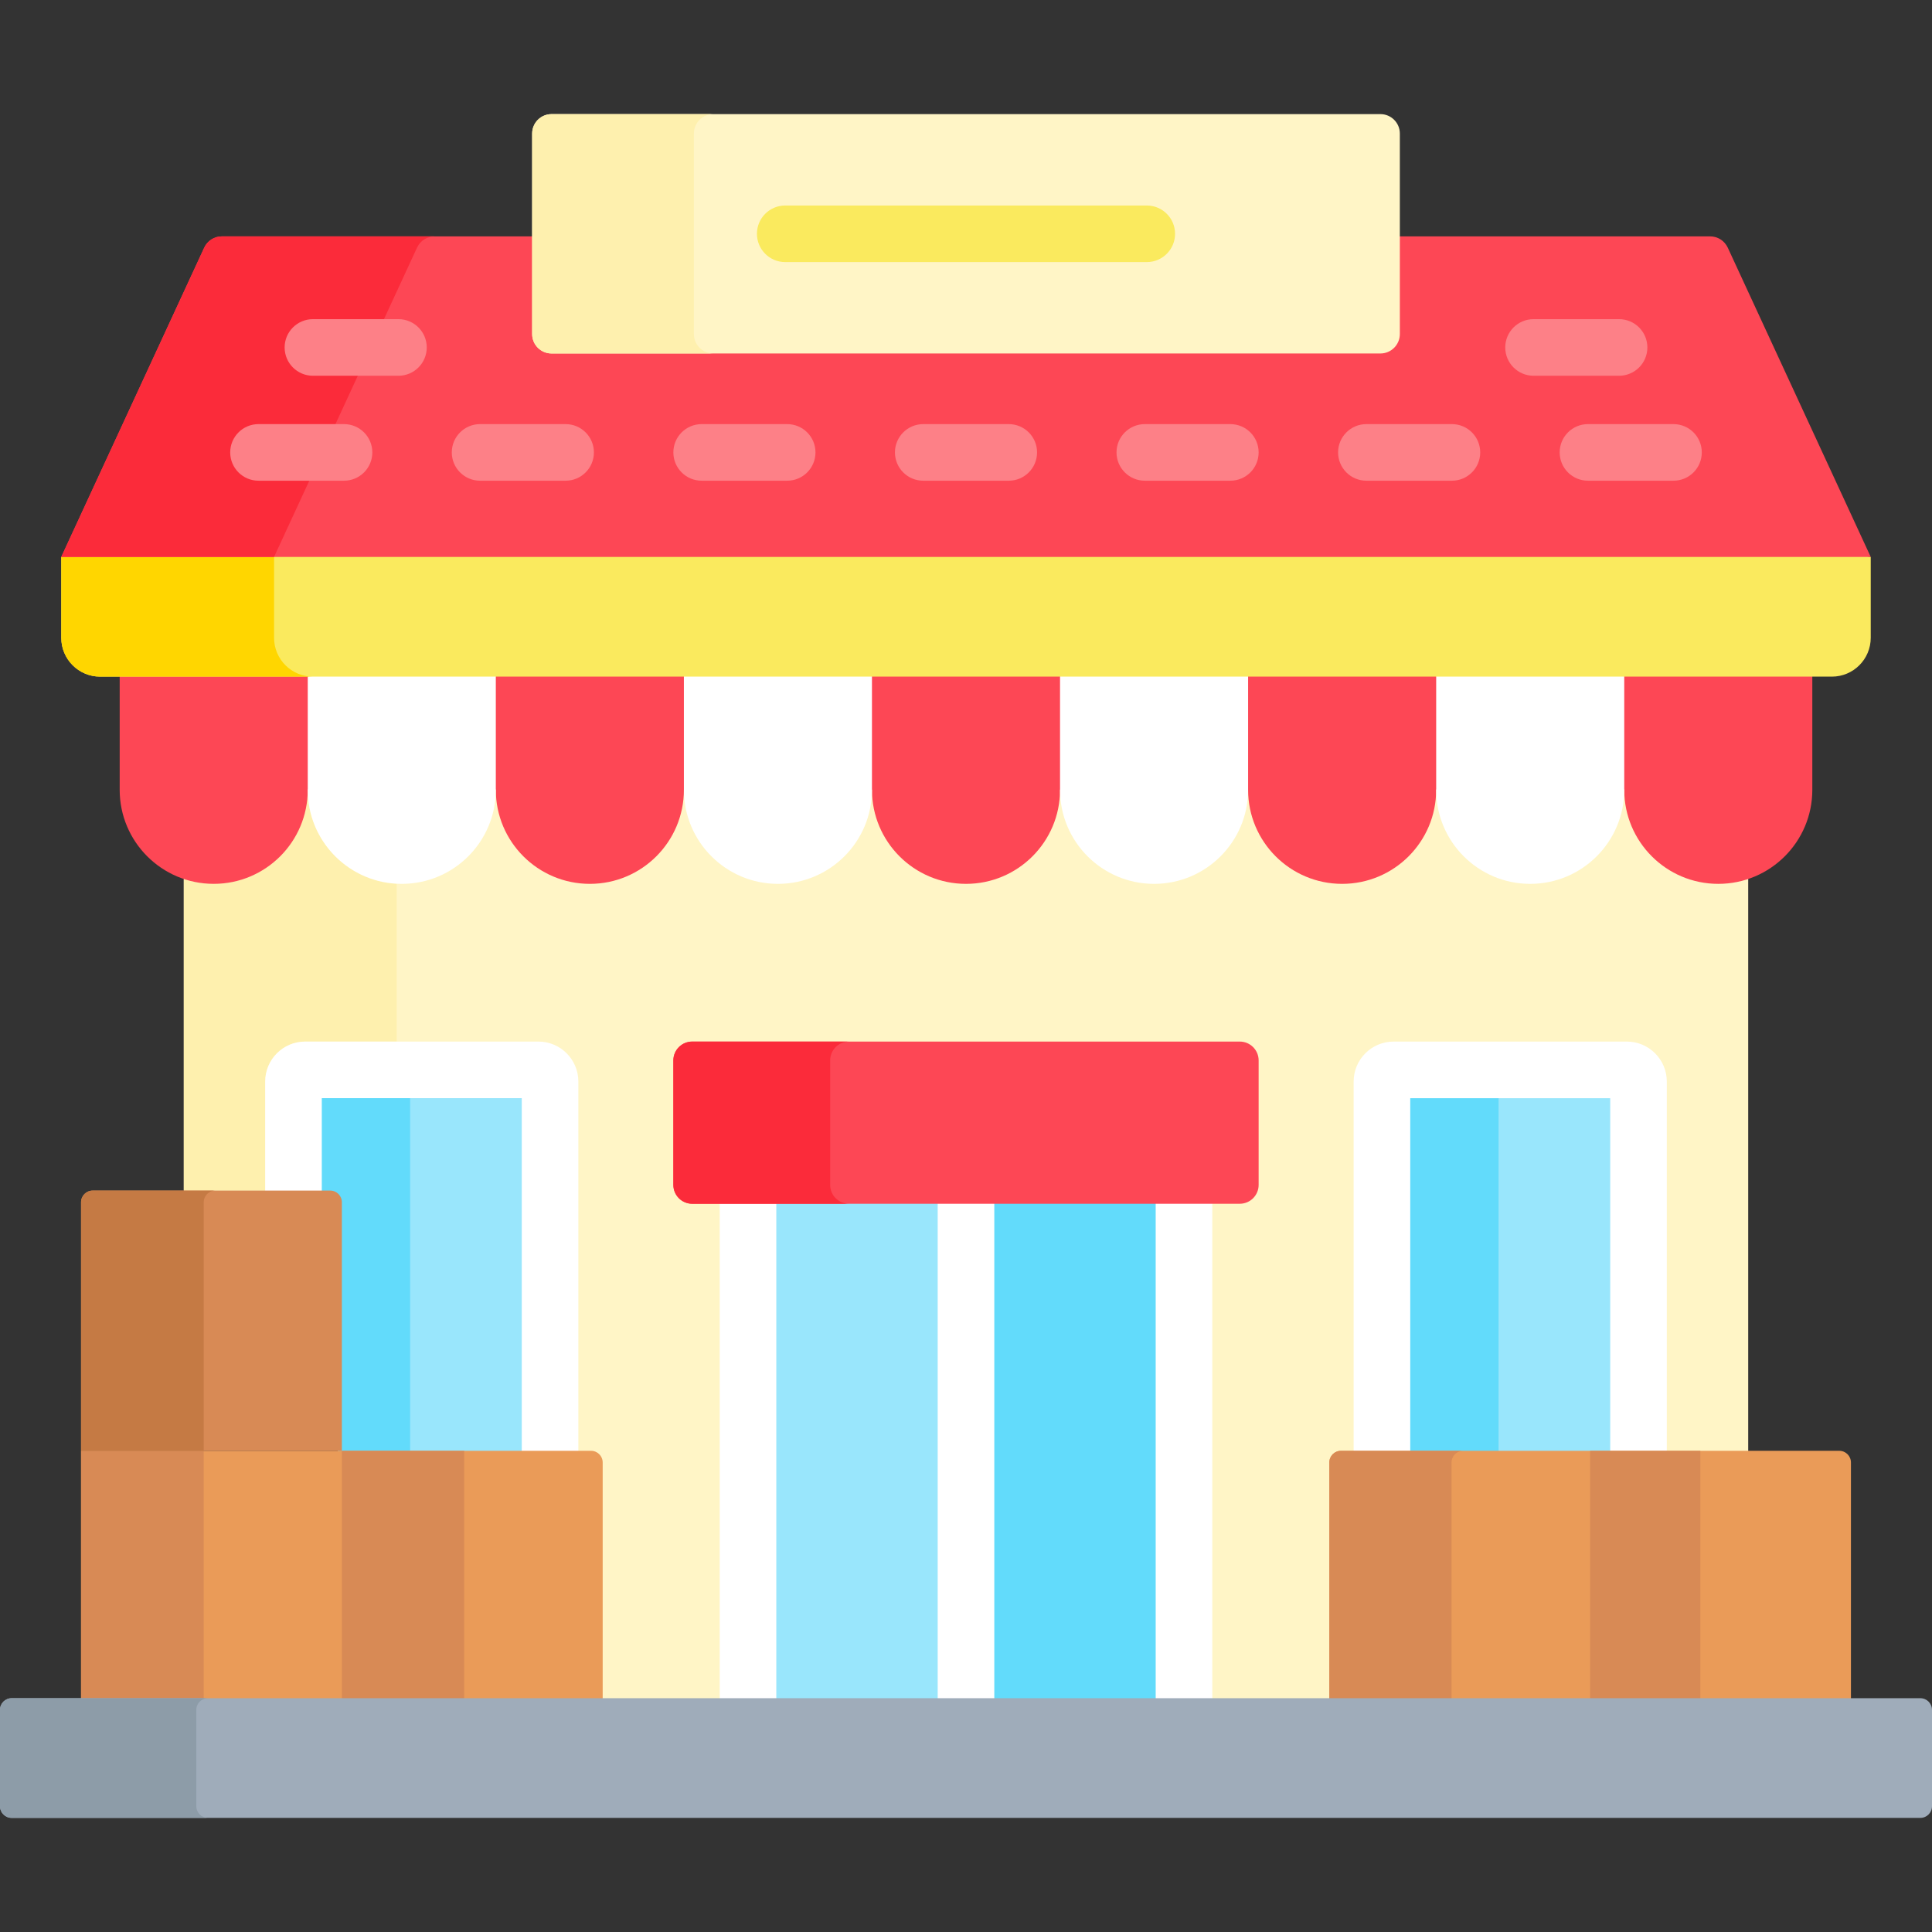 <svg id="Capa_1" enable-background="new 0 0 512 512" height="512" viewBox="0 0 512 512" width="512" xmlns="http://www.w3.org/2000/svg"><rect x="0" y="0" width="512" height="512" fill="#333333" stroke="none"/><g><path d="m353.283 451.041v-63.472c0-1.153.938-2.091 2.091-2.091h107.918v-207.163h-414.584v138.201h38.8c1.153 0 2.091.938 2.091 2.09v66.871h67.027c1.153 0 2.091.938 2.091 2.091v63.472h194.566z" fill="#fff5c6"/><g fill="#fd4755"><g><path d="m182.239 179.959-1-1.644h-49.841l-1 1.508v28.017l1 1.472v.001c.001 13.762 11.158 24.919 24.92 24.919s24.92-11.157 24.92-24.919v-.001l1-1.237v-28.116z"/><path d="m381.602 179.823-1-1.508h-49.841l-1 1.365v28.116l1 1.516v.001c.001 13.762 11.158 24.919 24.92 24.919s24.92-11.157 24.92-24.919v-.001l1-1.472v-28.017z"/><path d="m281.92 179.672-1-1.357h-49.84l-1 1.555v27.923l1 1.518v.001c.001 13.762 11.158 24.919 24.92 24.919s24.92-11.157 24.92-24.919v-.001l1-1.717z"/></g><path d="m430.443 178.315-1 1.311v28.028l1 1.658c0 13.763 11.157 24.92 24.92 24.92s24.92-11.157 24.92-24.92v-30.997z"/></g><path d="m81.557 209.312c0 13.763-11.157 24.92-24.92 24.92-2.773 0-5.438-.46-7.929-1.296v82.58h21.57v-28.898c0-5.84 4.751-10.591 10.591-10.591h24.273v-41.832c-13.142-.693-23.585-11.568-23.585-24.883z" fill="#fef0ae"/><path d="m82.558 179.817-1-1.502h-49.841v30.997c0 13.763 11.157 24.92 24.92 24.92s24.92-11.157 24.92-24.92l1-1.467v-28.028z" fill="#fd4755"/><g><path d="m434.221 385.478v-98.86c0-1.707-1.384-3.091-3.09-3.091h-61.811c-1.707 0-3.091 1.384-3.091 3.091v98.86z" fill="#99e6fc"/><path d="m397.135 385.478v-98.86c0-1.707 1.384-3.091 3.091-3.091h-30.906c-1.707 0-3.091 1.384-3.091 3.091v98.86z" fill="#62dbfb"/><path d="m373.729 385.478v-94.45h52.992v94.45h15v-98.859c0-5.84-4.751-10.591-10.591-10.591h-61.81c-5.84 0-10.591 4.751-10.591 10.591v98.859z" fill="#fff"/><path d="m490.519 451.041v-63.472c0-1.707-1.384-3.091-3.091-3.091h-132.054c-1.707 0-3.091 1.384-3.091 3.091v63.472z" fill="#ea9b58"/><path d="m87.508 316.516c1.153 0 2.091.938 2.091 2.09v66.871h56.172v-98.86c0-1.707-1.384-3.091-3.091-3.091h-61.811c-1.707 0-3.09 1.384-3.09 3.091v29.898h9.729z" fill="#99e6fc"/><path d="m87.508 316.516c1.153 0 2.091.938 2.091 2.09v66.871h19.085v-98.86c0-1.707 1.384-3.091 3.091-3.091h-30.906c-1.707 0-3.09 1.384-3.09 3.091v29.898h9.729z" fill="#62dbfb"/><path d="m85.278 316.516v-25.489h52.992v94.45h15v-98.859c0-5.84-4.751-10.591-10.591-10.591h-61.81c-5.84 0-10.591 4.751-10.591 10.591v29.898z" fill="#fff"/><path d="m159.717 451.041v-63.472c0-1.707-1.384-3.091-3.091-3.091h-135.145v66.563z" fill="#ea9b58"/></g><g><g><path d="m21.481 384.478h32.508v66.563h-32.508z" fill="#d88a55"/><path d="m90.599 384.478h32.412v66.563h-32.412z" fill="#d88a55"/><g><path d="m90.599 384.478h-69.118v-65.871c0-1.707 1.384-3.091 3.091-3.091h62.937c1.707 0 3.091 1.384 3.091 3.091v65.871z" fill="#d88a55"/></g><g><path d="m57.079 315.516h-32.507c-1.707 0-3.091 1.384-3.091 3.091v65.871h32.508v-65.871c0-1.707 1.383-3.091 3.09-3.091z" fill="#c57a44"/></g></g><g fill="#d88a55"><path d="m384.677 451.041v-63.472c0-1.707 1.384-3.091 3.091-3.091h-32.394c-1.707 0-3.091 1.384-3.091 3.091v63.472z"/><path d="m421.401 384.478h29.207v66.563h-29.207z"/></g></g><g><path d="m198.23 318.007h115.54v133.033h-115.54z" fill="#99e6fc"/><path d="m256 318.007h57.77v133.033h-57.77z" fill="#62dbfb"/><g fill="#fff"><path d="m248.5 318.007h15v133.033h-15z"/><path d="m190.73 318.007h15v133.033h-15z"/><path d="m306.27 318.007h15v133.033h-15z"/></g></g><g><g fill="#fff"><path d="m81.557 178.315v30.997c0 13.763 11.157 24.92 24.92 24.92 13.763 0 24.92-11.157 24.92-24.92v-30.997z"/><path d="m181.239 178.315v30.997c0 13.763 11.157 24.92 24.92 24.92 13.763 0 24.92-11.157 24.92-24.92v-30.997z"/><path d="m280.92 178.315v30.997c0 13.763 11.157 24.92 24.92 24.92 13.763 0 24.92-11.157 24.92-24.92v-30.997z"/><path d="m380.602 178.315v30.997c0 13.763 11.157 24.92 24.92 24.92 13.763 0 24.92-11.157 24.92-24.92v-30.997z"/></g><path d="m489.883 146.598h-467.716l-5.931 1v21.415c0 5.69 4.612 10.302 10.302 10.302h458.924c5.69 0 10.302-4.612 10.302-10.302v-21.415z" fill="#faea5e"/></g><g><path d="m72.628 169.013v-21.415h-56.392v21.415c0 5.69 4.612 10.302 10.302 10.302h56.392c-5.69 0-10.302-4.612-10.302-10.302z" fill="#ffd600"/></g><g><path d="m508.909 450.041h-505.818c-1.707 0-3.091 1.384-3.091 3.091v25.536c0 1.707 1.384 3.091 3.091 3.091h505.819c1.707 0 3.091-1.384 3.091-3.091v-25.536c-.001-1.708-1.385-3.091-3.092-3.091z" fill="#9facba"/></g><g><path d="m52.024 478.667v-25.536c0-1.707 1.384-3.091 3.091-3.091h-52.024c-1.707 0-3.091 1.384-3.091 3.091v25.536c0 1.707 1.384 3.091 3.091 3.091h52.024c-1.707 0-3.091-1.384-3.091-3.091z" fill="#8d9ca8"/></g><g><path d="m328.553 319.007h-145.106c-2.761 0-5-2.239-5-5v-32.98c0-2.761 2.239-5 5-5h145.105c2.761 0 5 2.239 5 5v32.98c.001 2.762-2.238 5-4.999 5zm-5.591-27.98h.01z" fill="#fd4755"/></g><path d="m220 314.007v-32.98c0-2.761 2.239-5 5-5h-41.553c-2.761 0-5 2.239-5 5v32.98c0 2.761 2.239 5 5 5h41.553c-2.761 0-5-2.238-5-5z" fill="#fb2b3a"/><path d="m457.877 65.632c-.843-1.823-2.667-2.99-4.676-2.99h-83.228v25.883c0 2.289-1.862 4.151-4.151 4.151h-219.644c-2.289 0-4.151-1.862-4.151-4.151v-25.883h-83.229c-2.008 0-3.833 1.167-4.676 2.99l-37.887 81.966h479.528z" fill="#fd4755"/><g><path d="m115.19 62.642h-56.392c-2.008 0-3.833 1.167-4.676 2.99l-37.887 81.966h56.392l37.887-81.966c.843-1.823 2.668-2.99 4.676-2.99z" fill="#fb2b3a"/></g><g><path d="m365.823 93.676h-219.646c-2.845 0-5.151-2.306-5.151-5.151v-53.132c0-2.845 2.306-5.151 5.151-5.151h219.645c2.845 0 5.151 2.306 5.151 5.151v53.132c0 2.845-2.306 5.151-5.15 5.151z" fill="#fff5c6"/></g><g><path d="m183.887 88.525v-53.132c0-2.845 2.306-5.151 5.151-5.151h-42.861c-2.845 0-5.151 2.306-5.151 5.151v53.132c0 2.845 2.306 5.151 5.151 5.151h42.861c-2.845 0-5.151-2.306-5.151-5.151z" fill="#fef0ae"/></g><g><path d="m303.903 69.459h-95.807c-4.143 0-7.5-3.358-7.5-7.5s3.357-7.5 7.5-7.5h95.807c4.143 0 7.5 3.358 7.5 7.5s-3.357 7.5-7.5 7.5z" fill="#faea5e"/></g><g><g><path d="m91.171 127.394h-22.664c-4.143 0-7.5-3.358-7.5-7.5s3.357-7.5 7.5-7.5h22.664c4.143 0 7.5 3.358 7.5 7.5s-3.358 7.5-7.5 7.5z" fill="#fd8087"/></g><g><path d="m149.892 127.394h-22.664c-4.143 0-7.5-3.358-7.5-7.5s3.357-7.5 7.5-7.5h22.664c4.143 0 7.5 3.358 7.5 7.5s-3.358 7.5-7.5 7.5z" fill="#fd8087"/></g><g><path d="m208.611 127.394h-22.664c-4.143 0-7.5-3.358-7.5-7.5s3.357-7.5 7.5-7.5h22.664c4.143 0 7.5 3.358 7.5 7.5s-3.357 7.5-7.5 7.5z" fill="#fd8087"/></g><g><path d="m267.332 127.394h-22.664c-4.143 0-7.5-3.358-7.5-7.5s3.357-7.5 7.5-7.5h22.664c4.143 0 7.5 3.358 7.5 7.5s-3.357 7.5-7.5 7.5z" fill="#fd8087"/></g><g><path d="m326.053 127.394h-22.664c-4.143 0-7.5-3.358-7.5-7.5s3.357-7.5 7.5-7.5h22.664c4.143 0 7.5 3.358 7.5 7.5s-3.358 7.5-7.5 7.5z" fill="#fd8087"/></g><g><path d="m384.772 127.394h-22.664c-4.143 0-7.5-3.358-7.5-7.5s3.357-7.5 7.5-7.5h22.664c4.143 0 7.5 3.358 7.5 7.5s-3.357 7.5-7.5 7.5z" fill="#fd8087"/></g><g><path d="m443.493 127.394h-22.664c-4.143 0-7.5-3.358-7.5-7.5s3.357-7.5 7.5-7.5h22.664c4.143 0 7.5 3.358 7.5 7.5s-3.357 7.5-7.5 7.5z" fill="#fd8087"/></g></g><g><g><path d="m105.594 99.579h-22.664c-4.143 0-7.5-3.358-7.5-7.5s3.357-7.5 7.5-7.5h22.664c4.143 0 7.5 3.358 7.5 7.5s-3.358 7.5-7.5 7.5z" fill="#fd8087"/></g><g><path d="m429.07 99.579h-22.664c-4.143 0-7.5-3.358-7.5-7.5s3.357-7.5 7.5-7.5h22.664c4.143 0 7.5 3.358 7.5 7.5s-3.357 7.5-7.5 7.5z" fill="#fd8087"/></g></g></g></svg>